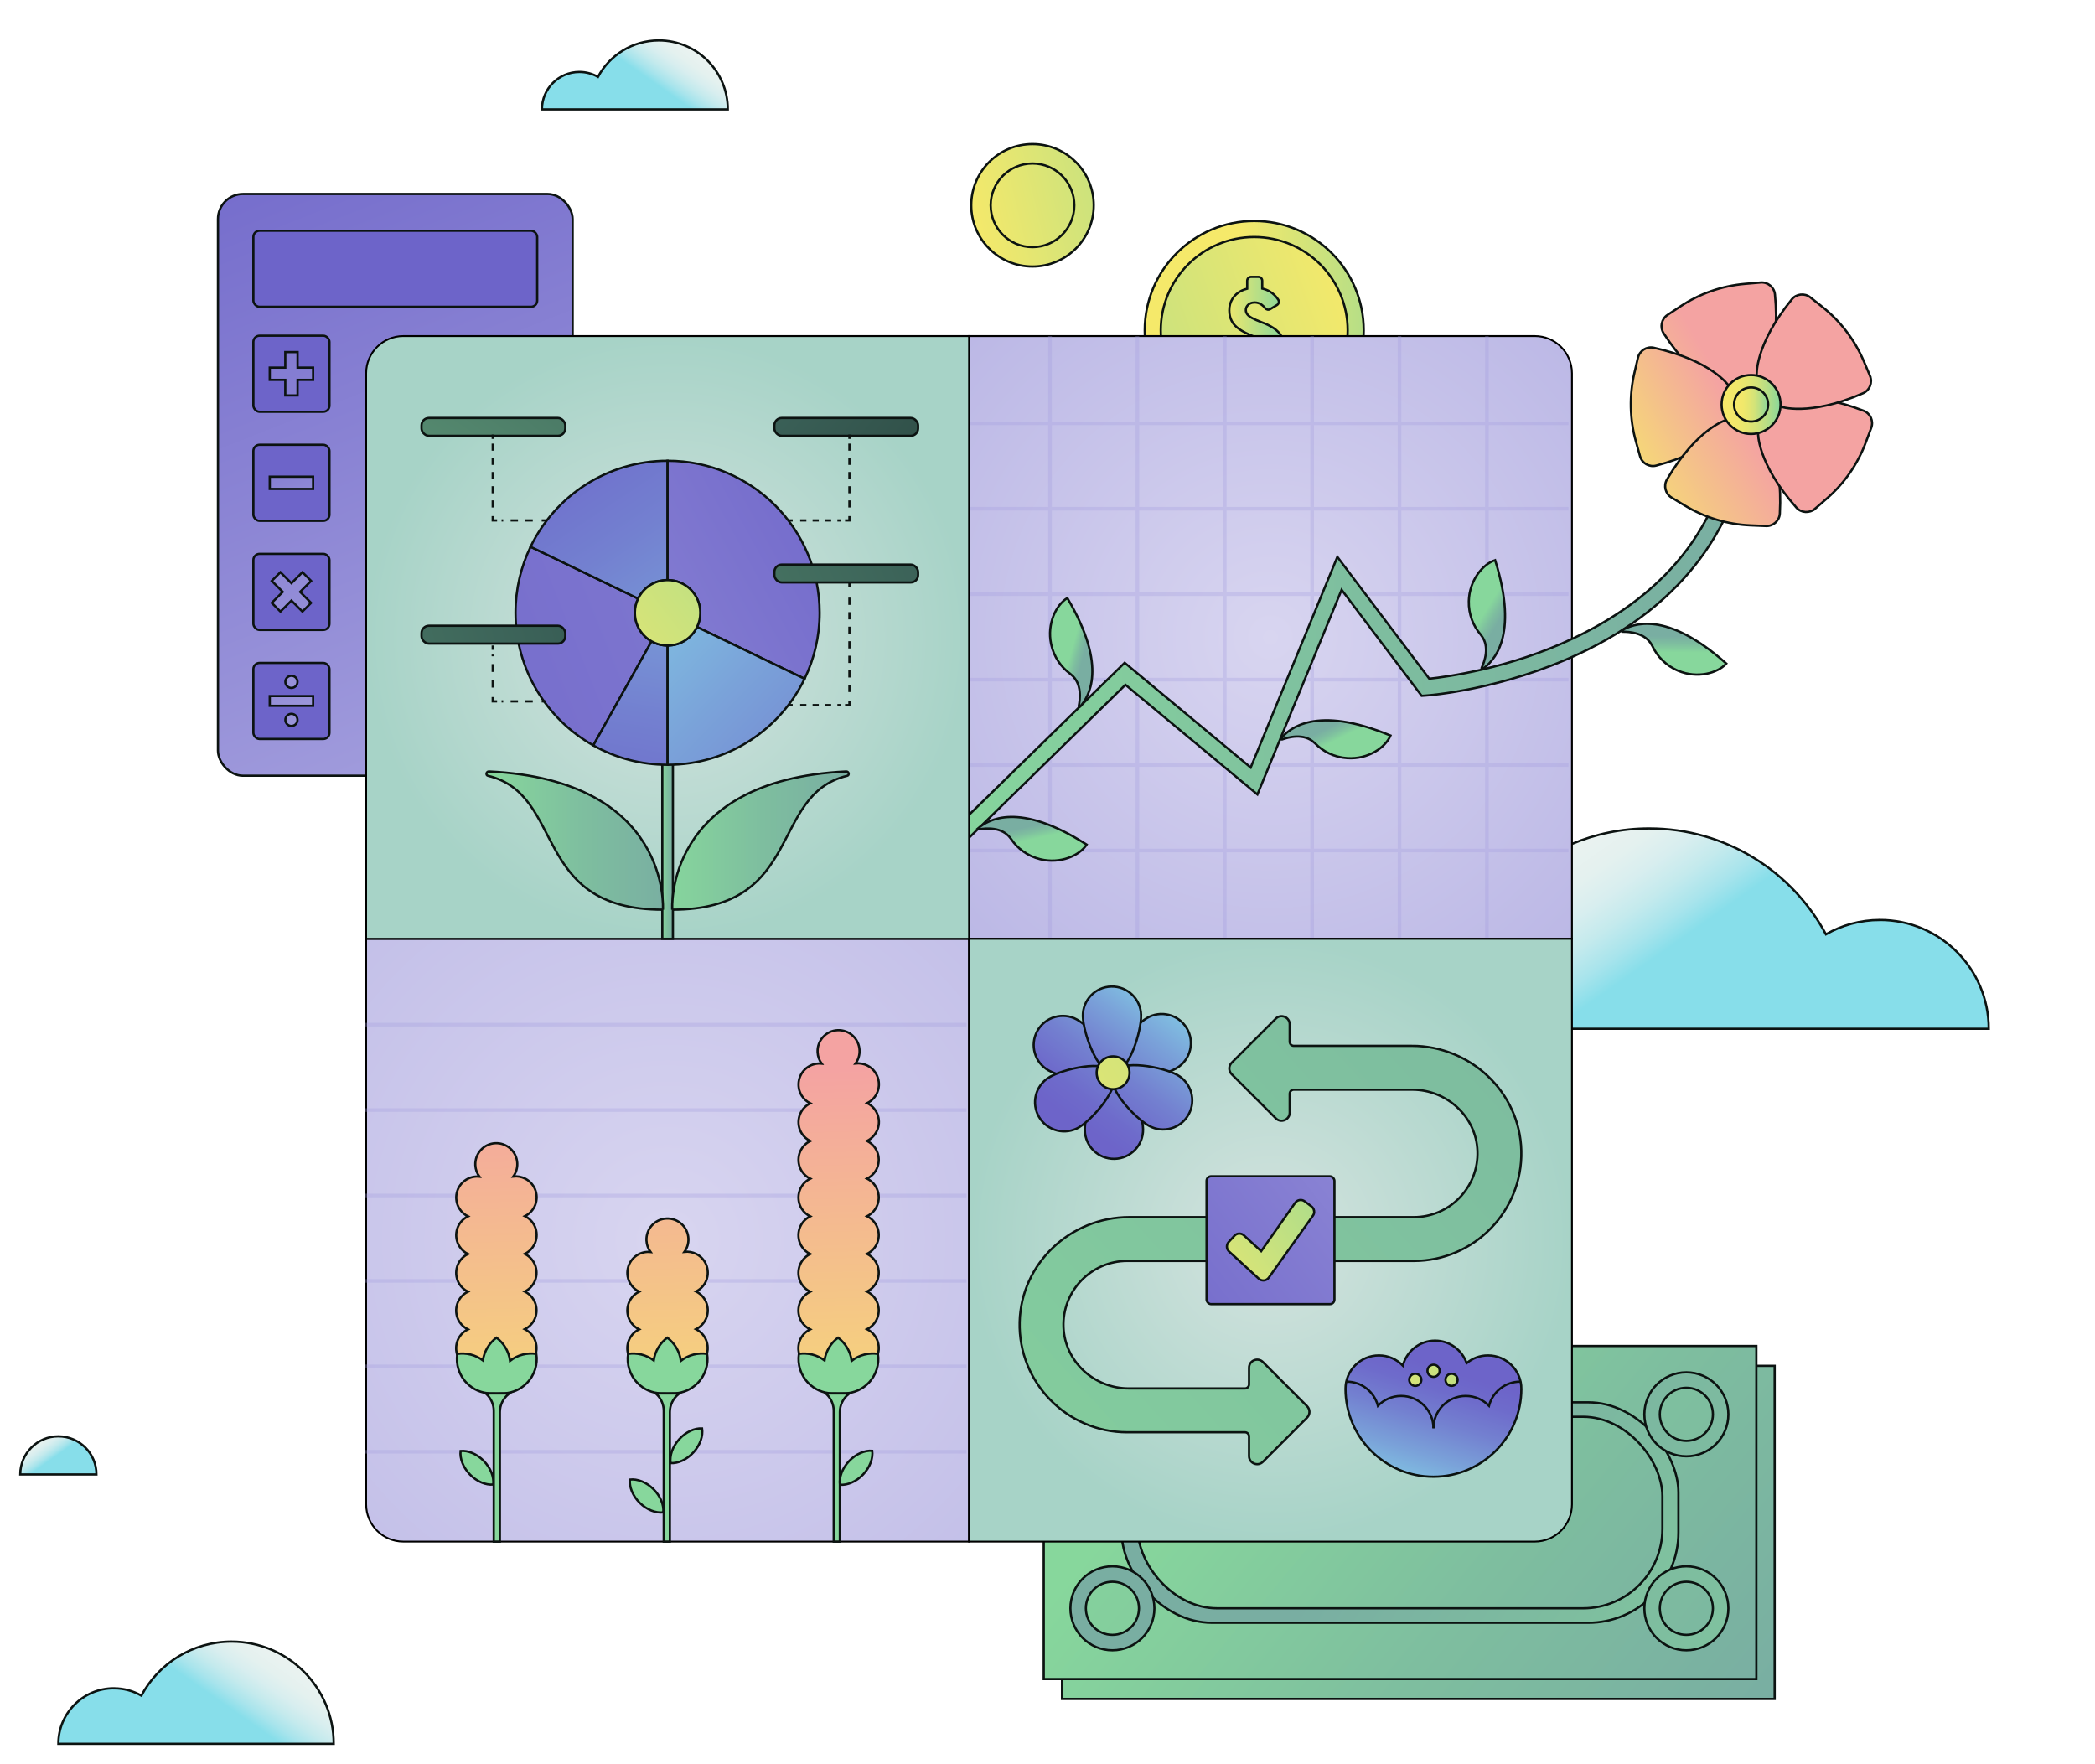 <?xml version="1.0" encoding="UTF-8"?>
<svg xmlns="http://www.w3.org/2000/svg" xmlns:xlink="http://www.w3.org/1999/xlink" width="500px" height="421px" viewBox="0 0 500 421" version="1.1">
  <title>lenders-v2</title>
  <defs>
    <linearGradient x1="30.792%" y1="-30.117%" x2="61.033%" y2="96.022%" id="linearGradient-1">
      <stop stop-color="#6D64C9" offset="0%"></stop>
      <stop stop-color="#A09BDC" offset="100%"></stop>
    </linearGradient>
    <linearGradient x1="-253.266%" y1="-720.987%" x2="412.01%" y2="970.454%" id="linearGradient-2">
      <stop stop-color="#6D64C9" offset="0%"></stop>
      <stop stop-color="#A09BDC" offset="100%"></stop>
    </linearGradient>
    <linearGradient x1="-472.924%" y1="-1279.454%" x2="260.133%" y2="584.316%" id="linearGradient-3">
      <stop stop-color="#6D64C9" offset="0%"></stop>
      <stop stop-color="#A09BDC" offset="100%"></stop>
    </linearGradient>
    <linearGradient x1="-229.727%" y1="438.894%" x2="248.806%" y2="-226.382%" id="linearGradient-4">
      <stop stop-color="#6D64C9" offset="0%"></stop>
      <stop stop-color="#A09BDC" offset="100%"></stop>
    </linearGradient>
    <linearGradient x1="-269.215%" y1="610.201%" x2="109.872%" y2="-55.075%" id="linearGradient-5">
      <stop stop-color="#6D64C9" offset="0%"></stop>
      <stop stop-color="#A09BDC" offset="100%"></stop>
    </linearGradient>
    <linearGradient x1="-1894.265%" y1="-4893.367%" x2="478.315%" y2="1139.013%" id="linearGradient-6">
      <stop stop-color="#6D64C9" offset="0%"></stop>
      <stop stop-color="#A09BDC" offset="100%"></stop>
    </linearGradient>
    <linearGradient x1="-2000.896%" y1="-5164.366%" x2="371.685%" y2="867.834%" id="linearGradient-7">
      <stop stop-color="#6D64C9" offset="0%"></stop>
      <stop stop-color="#A09BDC" offset="100%"></stop>
    </linearGradient>
    <linearGradient x1="13.12%" y1="35.743%" x2="110.56%" y2="73.413%" id="linearGradient-8">
      <stop stop-color="#87D79C" offset="0%"></stop>
      <stop stop-color="#7EBE9F" offset="53%"></stop>
      <stop stop-color="#79AEA2" offset="100%"></stop>
    </linearGradient>
    <linearGradient x1="16.013%" y1="36.861%" x2="113.456%" y2="74.53%" id="linearGradient-9">
      <stop stop-color="#87D79C" offset="0%"></stop>
      <stop stop-color="#7EBE9F" offset="53%"></stop>
      <stop stop-color="#79AEA2" offset="100%"></stop>
    </linearGradient>
    <linearGradient x1="148.354%" y1="75.531%" x2="43.363%" y2="48.277%" id="linearGradient-10">
      <stop stop-color="#87D79C" offset="0%"></stop>
      <stop stop-color="#7EBE9F" offset="53%"></stop>
      <stop stop-color="#79AEA2" offset="100%"></stop>
    </linearGradient>
    <linearGradient x1="3.83%" y1="36.059%" x2="136.191%" y2="76.024%" id="linearGradient-11">
      <stop stop-color="#87D79C" offset="0%"></stop>
      <stop stop-color="#7EBE9F" offset="53%"></stop>
      <stop stop-color="#79AEA2" offset="100%"></stop>
    </linearGradient>
    <linearGradient x1="517.177%" y1="356.216%" x2="-178.723%" y2="-99.892%" id="linearGradient-12">
      <stop stop-color="#87D79C" offset="0%"></stop>
      <stop stop-color="#7EBE9F" offset="53%"></stop>
      <stop stop-color="#79AEA2" offset="100%"></stop>
    </linearGradient>
    <linearGradient x1="-635.468%" y1="-516.769%" x2="672.455%" y2="564.744%" id="linearGradient-13">
      <stop stop-color="#87D79C" offset="0%"></stop>
      <stop stop-color="#7EBE9F" offset="53%"></stop>
      <stop stop-color="#79AEA2" offset="100%"></stop>
    </linearGradient>
    <linearGradient x1="22.392%" y1="27.179%" x2="849.118%" y2="710.772%" id="linearGradient-14">
      <stop stop-color="#87D79C" offset="0%"></stop>
      <stop stop-color="#7EBE9F" offset="53%"></stop>
      <stop stop-color="#79AEA2" offset="100%"></stop>
    </linearGradient>
    <linearGradient x1="6.322%" y1="13.895%" x2="1314.286%" y2="1095.408%" id="linearGradient-15">
      <stop stop-color="#87D79C" offset="0%"></stop>
      <stop stop-color="#7EBE9F" offset="53%"></stop>
      <stop stop-color="#79AEA2" offset="100%"></stop>
    </linearGradient>
    <linearGradient x1="411.261%" y1="286.768%" x2="-284.639%" y2="-169.341%" id="linearGradient-16">
      <stop stop-color="#87D79C" offset="0%"></stop>
      <stop stop-color="#7EBE9F" offset="53%"></stop>
      <stop stop-color="#79AEA2" offset="100%"></stop>
    </linearGradient>
    <linearGradient x1="-814.984%" y1="-665.21%" x2="492.98%" y2="416.303%" id="linearGradient-17">
      <stop stop-color="#87D79C" offset="0%"></stop>
      <stop stop-color="#7EBE9F" offset="53%"></stop>
      <stop stop-color="#79AEA2" offset="100%"></stop>
    </linearGradient>
    <linearGradient x1="889.102%" y1="599.934%" x2="193.176%" y2="143.825%" id="linearGradient-18">
      <stop stop-color="#87D79C" offset="0%"></stop>
      <stop stop-color="#7EBE9F" offset="53%"></stop>
      <stop stop-color="#79AEA2" offset="100%"></stop>
    </linearGradient>
    <linearGradient x1="-173.153%" y1="-134.547%" x2="1134.77%" y2="946.967%" id="linearGradient-19">
      <stop stop-color="#87D79C" offset="0%"></stop>
      <stop stop-color="#7EBE9F" offset="53%"></stop>
      <stop stop-color="#79AEA2" offset="100%"></stop>
    </linearGradient>
    <linearGradient x1="43.143%" y1="50%" x2="143.153%" y2="50%" id="linearGradient-20">
      <stop stop-color="#F5E96A" offset="0%"></stop>
      <stop stop-color="#87D79C" offset="100%"></stop>
    </linearGradient>
    <linearGradient x1="103.825%" y1="31.074%" x2="-171.793%" y2="127.978%" id="linearGradient-21">
      <stop stop-color="#F5E96A" offset="0%"></stop>
      <stop stop-color="#87D79C" offset="100%"></stop>
    </linearGradient>
    <linearGradient x1="0.054%" y1="50.051%" x2="100.073%" y2="50.051%" id="linearGradient-22">
      <stop stop-color="#F5E96A" offset="0%"></stop>
      <stop stop-color="#87D79C" offset="100%"></stop>
    </linearGradient>
    <linearGradient x1="-0.125%" y1="61.915%" x2="269.644%" y2="-2.249%" id="linearGradient-23">
      <stop stop-color="#F5E96A" offset="0%"></stop>
      <stop stop-color="#87D79C" offset="100%"></stop>
    </linearGradient>
    <linearGradient x1="-23.398%" y1="67.448%" x2="371.626%" y2="-26.509%" id="linearGradient-24">
      <stop stop-color="#F5E96A" offset="0%"></stop>
      <stop stop-color="#87D79C" offset="100%"></stop>
    </linearGradient>
    <linearGradient x1="10.984%" y1="35.055%" x2="86.941%" y2="75.252%" id="linearGradient-25">
      <stop stop-color="#E9F2F0" offset="0%"></stop>
      <stop stop-color="#E4F1EF" offset="9%"></stop>
      <stop stop-color="#D8EEEF" offset="18%"></stop>
      <stop stop-color="#C4EAED" offset="27%"></stop>
      <stop stop-color="#A8E4EC" offset="36%"></stop>
      <stop stop-color="#87DEEA" offset="44%"></stop>
    </linearGradient>
    <linearGradient x1="89.014%" y1="35.056%" x2="13.061%" y2="75.245%" id="linearGradient-26">
      <stop stop-color="#E9F2F0" offset="0%"></stop>
      <stop stop-color="#E4F1EF" offset="9%"></stop>
      <stop stop-color="#D8EEEF" offset="18%"></stop>
      <stop stop-color="#C4EAED" offset="27%"></stop>
      <stop stop-color="#A8E4EC" offset="36%"></stop>
      <stop stop-color="#87DEEA" offset="44%"></stop>
    </linearGradient>
    <linearGradient x1="89.015%" y1="35.059%" x2="13.059%" y2="75.253%" id="linearGradient-27">
      <stop stop-color="#E9F2F0" offset="0%"></stop>
      <stop stop-color="#E4F1EF" offset="9%"></stop>
      <stop stop-color="#D8EEEF" offset="18%"></stop>
      <stop stop-color="#C4EAED" offset="27%"></stop>
      <stop stop-color="#A8E4EC" offset="36%"></stop>
      <stop stop-color="#87DEEA" offset="44%"></stop>
    </linearGradient>
    <radialGradient cx="50%" cy="50%" fx="50%" fy="50%" r="126.133%" gradientTransform="translate(0.5, 0.5), scale(1, 1), rotate(90), translate(-0.5, -0.5)" id="radialGradient-28">
      <stop stop-color="#D8D5F0" offset="0%"></stop>
      <stop stop-color="#B4B0E3" offset="100%"></stop>
    </radialGradient>
    <radialGradient cx="50%" cy="50%" fx="50%" fy="50%" r="89.682%" gradientTransform="translate(0.5, 0.5), scale(1, 1), translate(-0.5, -0.5)" id="radialGradient-29">
      <stop stop-color="#D8D5F0" offset="0%"></stop>
      <stop stop-color="#B4B0E3" offset="100%"></stop>
    </radialGradient>
    <radialGradient cx="50%" cy="50%" fx="50%" fy="50%" r="50.014%" gradientTransform="translate(0.5, 0.5), scale(1, 1), translate(-0.5, -0.5)" id="radialGradient-30">
      <stop stop-color="#D4E3DF" offset="0%"></stop>
      <stop stop-color="#A7D3C7" offset="100%"></stop>
    </radialGradient>
    <linearGradient x1="8.893%" y1="29.271%" x2="90.563%" y2="87.458%" id="linearGradient-31">
      <stop stop-color="#E9F2F0" offset="0%"></stop>
      <stop stop-color="#E4F1EF" offset="9%"></stop>
      <stop stop-color="#D8EEEF" offset="18%"></stop>
      <stop stop-color="#C4EAED" offset="27%"></stop>
      <stop stop-color="#A8E4EC" offset="36%"></stop>
      <stop stop-color="#87DEEA" offset="44%"></stop>
    </linearGradient>
    <linearGradient x1="-63.667%" y1="143.544%" x2="220.528%" y2="-90.791%" id="linearGradient-32">
      <stop stop-color="#87D79C" offset="0%"></stop>
      <stop stop-color="#7EBE9F" offset="53%"></stop>
      <stop stop-color="#79AEA2" offset="100%"></stop>
    </linearGradient>
    <linearGradient x1="-70.262%" y1="145.245%" x2="247.103%" y2="-106.135%" id="linearGradient-33">
      <stop stop-color="#6D64C9" offset="0%"></stop>
      <stop stop-color="#A09BDC" offset="100%"></stop>
    </linearGradient>
    <linearGradient x1="-63.688%" y1="127.104%" x2="209.371%" y2="-49.79%" id="linearGradient-34">
      <stop stop-color="#F5E96A" offset="0%"></stop>
      <stop stop-color="#87D79C" offset="100%"></stop>
    </linearGradient>
    <linearGradient x1="20.273%" y1="116.524%" x2="101.822%" y2="-84.908%" id="linearGradient-35">
      <stop stop-color="#87DEEA" offset="0%"></stop>
      <stop stop-color="#84D0E6" offset="4%"></stop>
      <stop stop-color="#7AA2D9" offset="18%"></stop>
      <stop stop-color="#7380D0" offset="30%"></stop>
      <stop stop-color="#6E6BCB" offset="40%"></stop>
      <stop stop-color="#6D64C9" offset="47%"></stop>
      <stop stop-color="#6D64C9" offset="70%"></stop>
      <stop stop-color="#A09BDC" offset="100%"></stop>
    </linearGradient>
    <linearGradient x1="-710.932%" y1="387.988%" x2="1241.577%" y2="-479.282%" id="linearGradient-36">
      <stop stop-color="#F5E96A" offset="0%"></stop>
      <stop stop-color="#87D79C" offset="100%"></stop>
    </linearGradient>
    <linearGradient x1="-558.065%" y1="320.104%" x2="1394.444%" y2="-547.345%" id="linearGradient-37">
      <stop stop-color="#F5E96A" offset="0%"></stop>
      <stop stop-color="#87D79C" offset="100%"></stop>
    </linearGradient>
    <linearGradient x1="-807.168%" y1="430.796%" x2="1145.341%" y2="-436.653%" id="linearGradient-38">
      <stop stop-color="#F5E96A" offset="0%"></stop>
      <stop stop-color="#87D79C" offset="100%"></stop>
    </linearGradient>
    <linearGradient x1="0%" y1="50%" x2="100%" y2="50%" id="linearGradient-39">
      <stop stop-color="#87D79C" offset="0%"></stop>
      <stop stop-color="#7EBE9F" offset="53%"></stop>
      <stop stop-color="#79AEA2" offset="100%"></stop>
    </linearGradient>
    <linearGradient x1="-113.116%" y1="150.43%" x2="39.233%" y2="64.135%" id="linearGradient-40">
      <stop stop-color="#F5E96A" offset="24%"></stop>
      <stop stop-color="#F4A3A2" offset="100%"></stop>
    </linearGradient>
    <linearGradient x1="-65.182%" y1="105.729%" x2="73.724%" y2="22.129%" id="linearGradient-41">
      <stop stop-color="#F5E96A" offset="24%"></stop>
      <stop stop-color="#F4A3A2" offset="100%"></stop>
    </linearGradient>
    <linearGradient x1="-63.394%" y1="128.8%" x2="88.315%" y2="43.76%" id="linearGradient-42">
      <stop stop-color="#F5E96A" offset="24%"></stop>
      <stop stop-color="#F4A3A2" offset="100%"></stop>
    </linearGradient>
    <linearGradient x1="-141.854%" y1="148.443%" x2="10.932%" y2="61.673%" id="linearGradient-43">
      <stop stop-color="#F5E96A" offset="24%"></stop>
      <stop stop-color="#F4A3A2" offset="100%"></stop>
    </linearGradient>
    <linearGradient x1="-174.506%" y1="179.137%" x2="-21.869%" y2="92.455%" id="linearGradient-44">
      <stop stop-color="#F5E96A" offset="24%"></stop>
      <stop stop-color="#F4A3A2" offset="100%"></stop>
    </linearGradient>
    <linearGradient x1="-4.20439489e-13%" y1="50%" x2="100.037%" y2="50%" id="linearGradient-45">
      <stop stop-color="#F5E96A" offset="8%"></stop>
      <stop stop-color="#F1E86B" offset="26%"></stop>
      <stop stop-color="#E5E670" offset="43%"></stop>
      <stop stop-color="#D2E379" offset="61%"></stop>
      <stop stop-color="#B7DE85" offset="77%"></stop>
      <stop stop-color="#95D995" offset="94%"></stop>
      <stop stop-color="#87D79C" offset="100%"></stop>
    </linearGradient>
    <linearGradient x1="0%" y1="50%" x2="100%" y2="50%" id="linearGradient-46">
      <stop stop-color="#F5E96A" offset="8%"></stop>
      <stop stop-color="#F1E86B" offset="26%"></stop>
      <stop stop-color="#E5E670" offset="43%"></stop>
      <stop stop-color="#D2E379" offset="61%"></stop>
      <stop stop-color="#B7DE85" offset="77%"></stop>
      <stop stop-color="#95D995" offset="94%"></stop>
      <stop stop-color="#87D79C" offset="100%"></stop>
    </linearGradient>
    <linearGradient x1="58.034%" y1="57.501%" x2="43.178%" y2="42.385%" id="linearGradient-47">
      <stop stop-color="#87D79C" offset="0%"></stop>
      <stop stop-color="#7EBE9F" offset="53%"></stop>
      <stop stop-color="#79AEA2" offset="100%"></stop>
    </linearGradient>
    <linearGradient x1="49.663%" y1="61.884%" x2="49.933%" y2="38.44%" id="linearGradient-48">
      <stop stop-color="#87D79C" offset="0%"></stop>
      <stop stop-color="#7EBE9F" offset="53%"></stop>
      <stop stop-color="#79AEA2" offset="100%"></stop>
    </linearGradient>
    <linearGradient x1="42.989%" y1="39.339%" x2="57.144%" y2="58.107%" id="linearGradient-49">
      <stop stop-color="#87D79C" offset="0%"></stop>
      <stop stop-color="#7EBE9F" offset="53%"></stop>
      <stop stop-color="#79AEA2" offset="100%"></stop>
    </linearGradient>
    <linearGradient x1="41.281%" y1="45.158%" x2="58.991%" y2="53.751%" id="linearGradient-50">
      <stop stop-color="#87D79C" offset="0%"></stop>
      <stop stop-color="#7EBE9F" offset="53%"></stop>
      <stop stop-color="#79AEA2" offset="100%"></stop>
    </linearGradient>
    <linearGradient x1="53.89%" y1="59.115%" x2="46.913%" y2="40.524%" id="linearGradient-51">
      <stop stop-color="#87D79C" offset="0%"></stop>
      <stop stop-color="#7EBE9F" offset="53%"></stop>
      <stop stop-color="#79AEA2" offset="100%"></stop>
    </linearGradient>
    <linearGradient x1="147.208%" y1="-51.302%" x2="-150.01%" y2="274.196%" id="linearGradient-52">
      <stop stop-color="#87DEEA" offset="0%"></stop>
      <stop stop-color="#84D0E6" offset="4%"></stop>
      <stop stop-color="#7AA2D9" offset="18%"></stop>
      <stop stop-color="#7380D0" offset="30%"></stop>
      <stop stop-color="#6E6BCB" offset="40%"></stop>
      <stop stop-color="#6D64C9" offset="47%"></stop>
      <stop stop-color="#6D64C9" offset="70%"></stop>
      <stop stop-color="#A09BDC" offset="100%"></stop>
    </linearGradient>
    <linearGradient x1="125.609%" y1="-97.311%" x2="-61.752%" y2="282.44%" id="linearGradient-53">
      <stop stop-color="#87DEEA" offset="0%"></stop>
      <stop stop-color="#84D0E6" offset="4%"></stop>
      <stop stop-color="#7AA2D9" offset="18%"></stop>
      <stop stop-color="#7380D0" offset="30%"></stop>
      <stop stop-color="#6E6BCB" offset="40%"></stop>
      <stop stop-color="#6D64C9" offset="47%"></stop>
      <stop stop-color="#6D64C9" offset="70%"></stop>
      <stop stop-color="#A09BDC" offset="100%"></stop>
    </linearGradient>
    <linearGradient x1="115.558%" y1="-15.356%" x2="-184.985%" y2="323.199%" id="linearGradient-54">
      <stop stop-color="#87DEEA" offset="0%"></stop>
      <stop stop-color="#84D0E6" offset="4%"></stop>
      <stop stop-color="#7AA2D9" offset="18%"></stop>
      <stop stop-color="#7380D0" offset="30%"></stop>
      <stop stop-color="#6E6BCB" offset="40%"></stop>
      <stop stop-color="#6D64C9" offset="47%"></stop>
      <stop stop-color="#6D64C9" offset="70%"></stop>
      <stop stop-color="#A09BDC" offset="100%"></stop>
    </linearGradient>
    <linearGradient x1="136.45%" y1="-49.892%" x2="-160.768%" y2="275.605%" id="linearGradient-55">
      <stop stop-color="#87DEEA" offset="0%"></stop>
      <stop stop-color="#84D0E6" offset="4%"></stop>
      <stop stop-color="#7AA2D9" offset="18%"></stop>
      <stop stop-color="#7380D0" offset="30%"></stop>
      <stop stop-color="#6E6BCB" offset="40%"></stop>
      <stop stop-color="#6D64C9" offset="47%"></stop>
      <stop stop-color="#6D64C9" offset="70%"></stop>
      <stop stop-color="#A09BDC" offset="100%"></stop>
    </linearGradient>
    <linearGradient x1="90.2%" y1="-37.393%" x2="-97.162%" y2="342.359%" id="linearGradient-56">
      <stop stop-color="#87DEEA" offset="0%"></stop>
      <stop stop-color="#84D0E6" offset="4%"></stop>
      <stop stop-color="#7AA2D9" offset="18%"></stop>
      <stop stop-color="#7380D0" offset="30%"></stop>
      <stop stop-color="#6E6BCB" offset="40%"></stop>
      <stop stop-color="#6D64C9" offset="47%"></stop>
      <stop stop-color="#6D64C9" offset="70%"></stop>
      <stop stop-color="#A09BDC" offset="100%"></stop>
    </linearGradient>
    <linearGradient x1="170.174%" y1="-93.852%" x2="-130.333%" y2="244.622%" id="linearGradient-57">
      <stop stop-color="#87DEEA" offset="0%"></stop>
      <stop stop-color="#84D0E6" offset="4%"></stop>
      <stop stop-color="#7AA2D9" offset="18%"></stop>
      <stop stop-color="#7380D0" offset="30%"></stop>
      <stop stop-color="#6E6BCB" offset="40%"></stop>
      <stop stop-color="#6D64C9" offset="47%"></stop>
      <stop stop-color="#6D64C9" offset="70%"></stop>
      <stop stop-color="#A09BDC" offset="100%"></stop>
    </linearGradient>
    <linearGradient x1="-362.798%" y1="291.778%" x2="1189.92%" y2="-617.607%" id="linearGradient-58">
      <stop stop-color="#F5E96A" offset="0%"></stop>
      <stop stop-color="#87D79C" offset="100%"></stop>
    </linearGradient>
    <linearGradient x1="52.095%" y1="239.948%" x2="49.034%" y2="-27.801%" id="linearGradient-59">
      <stop stop-color="#F5E96A" offset="24%"></stop>
      <stop stop-color="#F4A3A2" offset="100%"></stop>
    </linearGradient>
    <linearGradient x1="54.218%" y1="306.312%" x2="47.334%" y2="-95.32%" id="linearGradient-60">
      <stop stop-color="#F5E96A" offset="24%"></stop>
      <stop stop-color="#F4A3A2" offset="100%"></stop>
    </linearGradient>
    <linearGradient x1="51.037%" y1="190.048%" x2="49.674%" y2="11.549%" id="linearGradient-61">
      <stop stop-color="#F5E96A" offset="24%"></stop>
      <stop stop-color="#F4A3A2" offset="100%"></stop>
    </linearGradient>
    <radialGradient cx="50.004%" cy="50%" fx="50.004%" fy="50%" r="50.014%" gradientTransform="translate(0.5, 0.5), scale(1, 1), rotate(-90), translate(-0.5, -0.5)" id="radialGradient-62">
      <stop stop-color="#D4E3DF" offset="0%"></stop>
      <stop stop-color="#A7D3C7" offset="100%"></stop>
    </radialGradient>
    <linearGradient x1="0%" y1="50%" x2="99.794%" y2="50%" id="linearGradient-63">
      <stop stop-color="#87D79C" offset="0%"></stop>
      <stop stop-color="#7EBE9F" offset="53%"></stop>
      <stop stop-color="#79AEA2" offset="100%"></stop>
    </linearGradient>
    <linearGradient x1="-170.479%" y1="176.034%" x2="706.318%" y2="-342.679%" id="linearGradient-64">
      <stop stop-color="#6D64C9" offset="0%"></stop>
      <stop stop-color="#A09BDC" offset="100%"></stop>
    </linearGradient>
    <linearGradient x1="82.946%" y1="-215.473%" x2="-14.681%" y2="696.189%" id="linearGradient-65">
      <stop stop-color="#87DEEA" offset="0%"></stop>
      <stop stop-color="#84D0E6" offset="4%"></stop>
      <stop stop-color="#7AA2D9" offset="18%"></stop>
      <stop stop-color="#7380D0" offset="30%"></stop>
      <stop stop-color="#6E6BCB" offset="40%"></stop>
      <stop stop-color="#6D64C9" offset="47%"></stop>
      <stop stop-color="#6D64C9" offset="70%"></stop>
      <stop stop-color="#A09BDC" offset="100%"></stop>
    </linearGradient>
    <linearGradient x1="211.346%" y1="274.581%" x2="-268.252%" y2="-448.862%" id="linearGradient-66">
      <stop stop-color="#87DEEA" offset="0%"></stop>
      <stop stop-color="#84D0E6" offset="4%"></stop>
      <stop stop-color="#7AA2D9" offset="18%"></stop>
      <stop stop-color="#7380D0" offset="30%"></stop>
      <stop stop-color="#6E6BCB" offset="40%"></stop>
      <stop stop-color="#6D64C9" offset="47%"></stop>
      <stop stop-color="#6D64C9" offset="70%"></stop>
      <stop stop-color="#A09BDC" offset="100%"></stop>
    </linearGradient>
    <linearGradient x1="135.873%" y1="-19.756%" x2="-177.224%" y2="227.631%" id="linearGradient-67">
      <stop stop-color="#6D64C9" offset="0%"></stop>
      <stop stop-color="#A09BDC" offset="100%"></stop>
    </linearGradient>
    <linearGradient x1="-80.836%" y1="-59.943%" x2="570.365%" y2="580.762%" id="linearGradient-68">
      <stop stop-color="#87DEEA" offset="0%"></stop>
      <stop stop-color="#84D0E6" offset="4%"></stop>
      <stop stop-color="#7AA2D9" offset="18%"></stop>
      <stop stop-color="#7380D0" offset="30%"></stop>
      <stop stop-color="#6E6BCB" offset="40%"></stop>
      <stop stop-color="#6D64C9" offset="47%"></stop>
      <stop stop-color="#6D64C9" offset="70%"></stop>
      <stop stop-color="#A09BDC" offset="100%"></stop>
    </linearGradient>
    <linearGradient x1="-141.339%" y1="196.689%" x2="384.877%" y2="-206.822%" id="linearGradient-69">
      <stop stop-color="#F5E96A" offset="0%"></stop>
      <stop stop-color="#87D79C" offset="100%"></stop>
    </linearGradient>
    <linearGradient x1="-0.012%" y1="49.993%" x2="99.988%" y2="49.993%" id="linearGradient-70">
      <stop stop-color="#87D79C" offset="0%"></stop>
      <stop stop-color="#7EBE9F" offset="53%"></stop>
      <stop stop-color="#79AEA2" offset="100%"></stop>
    </linearGradient>
    <linearGradient x1="0.012%" y1="49.993%" x2="100.012%" y2="49.993%" id="linearGradient-71">
      <stop stop-color="#87D79C" offset="0%"></stop>
      <stop stop-color="#7EBE9F" offset="53%"></stop>
      <stop stop-color="#79AEA2" offset="100%"></stop>
    </linearGradient>
    <radialGradient cx="-172.934%" cy="2482.073%" fx="-172.934%" fy="2482.073%" r="7176.464%" gradientTransform="translate(-1.729, 24.821), scale(0.124, 1), translate(1.729, -24.821)" id="radialGradient-72">
      <stop stop-color="#87D79C" offset="0%"></stop>
      <stop stop-color="#619C7A" offset="28%"></stop>
      <stop stop-color="#447060" offset="52%"></stop>
      <stop stop-color="#3A6057" offset="64%"></stop>
      <stop stop-color="#233934" offset="88%"></stop>
    </radialGradient>
    <radialGradient cx="-458.893%" cy="1319.146%" fx="-458.893%" fy="1319.146%" r="7176.464%" gradientTransform="translate(-4.589, 13.191), scale(0.124, 1), translate(4.589, -13.191)" id="radialGradient-73">
      <stop stop-color="#87D79C" offset="0%"></stop>
      <stop stop-color="#619C7A" offset="28%"></stop>
      <stop stop-color="#447060" offset="52%"></stop>
      <stop stop-color="#3A6057" offset="64%"></stop>
      <stop stop-color="#233934" offset="88%"></stop>
    </radialGradient>
    <radialGradient cx="-418.423%" cy="1661.341%" fx="-418.423%" fy="1661.341%" r="7176.464%" gradientTransform="translate(-4.184, 16.613), scale(0.124, 1), translate(4.184, -16.613)" id="radialGradient-74">
      <stop stop-color="#87D79C" offset="0%"></stop>
      <stop stop-color="#619C7A" offset="28%"></stop>
      <stop stop-color="#447060" offset="52%"></stop>
      <stop stop-color="#3A6057" offset="64%"></stop>
      <stop stop-color="#233934" offset="88%"></stop>
    </radialGradient>
    <radialGradient cx="-418.423%" cy="-3102.195%" fx="-418.423%" fy="-3102.195%" r="7176.464%" gradientTransform="translate(-4.184, -31.022), scale(0.124, 1), translate(4.184, 31.022)" id="radialGradient-75">
      <stop stop-color="#87D79C" offset="0%"></stop>
      <stop stop-color="#619C7A" offset="28%"></stop>
      <stop stop-color="#447060" offset="52%"></stop>
      <stop stop-color="#3A6057" offset="64%"></stop>
      <stop stop-color="#233934" offset="88%"></stop>
    </radialGradient>
  </defs>
  <g id="lenders-v2" stroke="none" stroke-width="1" fill="none" fill-rule="evenodd">
    <rect id="Rectangle" stroke="#0C1311" stroke-width="0.539" fill="url(#linearGradient-1)" fill-rule="nonzero" x="52.019" y="46.3" width="84.649" height="138.836" rx="5.975"></rect>
    <rect id="Rectangle" stroke="#0C1311" stroke-width="0.539" fill="#6D64C9" fill-rule="nonzero" x="60.471" y="55.068" width="67.739" height="18.153" rx="1.474"></rect>
    <rect id="Rectangle" stroke="#0C1311" stroke-width="0.539" fill="#6D64C9" fill-rule="nonzero" x="60.471" y="80.122" width="18.158" height="18.153" rx="1.474"></rect>
    <rect id="Rectangle" stroke="#0C1311" stroke-width="0.539" fill="#6D64C9" fill-rule="nonzero" x="60.471" y="106.153" width="18.158" height="18.153" rx="1.474"></rect>
    <rect id="Rectangle" stroke="#0C1311" stroke-width="0.539" fill="#6D64C9" fill-rule="nonzero" x="60.471" y="132.184" width="18.158" height="18.153" rx="1.474"></rect>
    <rect id="Rectangle" stroke="#0C1311" stroke-width="0.539" fill="#6D64C9" fill-rule="nonzero" x="60.471" y="158.216" width="18.158" height="18.153" rx="1.474"></rect>
    <polygon id="Path" stroke="#0C1311" stroke-width="0.539" fill="url(#linearGradient-2)" fill-rule="nonzero" points="74.728 87.734 71.02 87.734 71.02 84.027 68.086 84.027 68.086 87.734 64.377 87.734 64.377 90.662 68.086 90.662 68.086 94.375 71.02 94.375 71.02 90.662 74.728 90.662"></polygon>
    <polygon id="Path" stroke="#0C1311" stroke-width="0.539" fill="url(#linearGradient-3)" fill-rule="nonzero" points="74.25 138.638 72.174 136.568 69.553 139.194 66.931 136.568 64.856 138.638 67.483 141.264 64.856 143.885 66.931 145.959 69.553 143.333 72.174 145.959 74.25 143.885 71.623 141.264"></polygon>
    <polygon id="Rectangle" stroke="#0C1311" stroke-width="0.539" fill="url(#linearGradient-4)" fill-rule="nonzero" transform="translate(69.553, 115.23) rotate(90) translate(-69.553, -115.23)" points="68.089 110.054 71.017 110.054 71.017 120.405 68.089 120.405"></polygon>
    <polygon id="Rectangle" stroke="#0C1311" stroke-width="0.539" fill="url(#linearGradient-5)" fill-rule="nonzero" transform="translate(69.553, 167.295) rotate(90) translate(-69.553, -167.295)" points="68.393 162.12 70.712 162.12 70.712 172.471 68.393 172.471"></polygon>
    <ellipse id="Oval" stroke="#0C1311" stroke-width="0.539" fill="url(#linearGradient-6)" fill-rule="nonzero" cx="69.553" cy="162.73" rx="1.451" ry="1.451"></ellipse>
    <ellipse id="Oval" stroke="#0C1311" stroke-width="0.539" fill="url(#linearGradient-7)" fill-rule="nonzero" cx="69.553" cy="171.814" rx="1.451" ry="1.451"></ellipse>
    <rect id="Rectangle" stroke="#0C1311" stroke-width="0.539" fill="url(#linearGradient-8)" fill-rule="nonzero" x="253.471" y="325.975" width="170.078" height="79.493"></rect>
    <rect id="Rectangle" stroke="#0C1311" stroke-width="0.539" fill="url(#linearGradient-9)" fill-rule="nonzero" x="249.102" y="321.237" width="170.078" height="79.493"></rect>
    <rect id="Rectangle" stroke="#0C1311" stroke-width="0.539" fill="url(#linearGradient-10)" fill-rule="nonzero" x="267.708" y="334.68" width="132.871" height="52.614" rx="21.554"></rect>
    <rect id="Rectangle" stroke="#0C1311" stroke-width="0.539" fill="url(#linearGradient-11)" fill-rule="nonzero" x="271.541" y="338.132" width="125.21" height="45.708" rx="18.946"></rect>
    <ellipse id="Oval" stroke="#0C1311" stroke-width="0.539" fill="url(#linearGradient-12)" fill-rule="nonzero" cx="402.473" cy="337.545" rx="10.023" ry="10.02"></ellipse>
    <ellipse id="Oval" stroke="#0C1311" stroke-width="0.539" fill="url(#linearGradient-13)" fill-rule="nonzero" cx="402.473" cy="337.545" rx="6.335" ry="6.334"></ellipse>
    <ellipse id="Oval" stroke="#0C1311" stroke-width="0.539" fill="url(#linearGradient-14)" fill-rule="nonzero" cx="265.492" cy="337.545" rx="10.023" ry="10.02"></ellipse>
    <ellipse id="Oval" stroke="#0C1311" stroke-width="0.539" fill="url(#linearGradient-15)" fill-rule="nonzero" cx="265.492" cy="337.545" rx="6.335" ry="6.334"></ellipse>
    <ellipse id="Oval" stroke="#0C1311" stroke-width="0.539" fill="url(#linearGradient-16)" fill-rule="nonzero" cx="402.473" cy="383.841" rx="10.023" ry="10.02"></ellipse>
    <ellipse id="Oval" stroke="#0C1311" stroke-width="0.539" fill="url(#linearGradient-17)" fill-rule="nonzero" cx="402.473" cy="383.841" rx="6.335" ry="6.334"></ellipse>
    <ellipse id="Oval" stroke="#0C1311" stroke-width="0.539" fill="url(#linearGradient-18)" fill-rule="nonzero" cx="265.492" cy="383.841" rx="10.023" ry="10.02"></ellipse>
    <ellipse id="Oval" stroke="#0C1311" stroke-width="0.539" fill="url(#linearGradient-19)" fill-rule="nonzero" cx="265.492" cy="383.841" rx="6.335" ry="6.334"></ellipse>
    <ellipse id="Oval" stroke="#0C1311" stroke-width="0.539" fill="url(#linearGradient-20)" fill-rule="nonzero" cx="299.338" cy="78.868" rx="26.132" ry="26.125"></ellipse>
    <ellipse id="Oval" stroke="#0C1311" stroke-width="0.539" fill="url(#linearGradient-21)" fill-rule="nonzero" cx="299.338" cy="78.868" rx="22.304" ry="22.298"></ellipse>
    <path d="M305.84,80.236 C305.424,79.518 304.815,78.889 304.014,78.343 C303.213,77.802 302.204,77.308 300.987,76.866 C300.082,76.518 299.359,76.195 298.818,75.899 C298.272,75.603 297.892,75.306 297.668,74.999 C297.445,74.693 297.335,74.36 297.335,73.991 C297.335,73.642 297.434,73.325 297.627,73.049 C297.819,72.774 298.074,72.561 298.386,72.415 C298.698,72.269 299.052,72.191 299.437,72.191 C300.045,72.191 300.597,72.368 301.096,72.717 C301.408,72.935 301.694,73.216 301.954,73.554 C302.24,73.923 302.76,74.017 303.161,73.772 L304.763,72.8 C305.21,72.529 305.356,71.942 305.065,71.51 C304.519,70.694 303.858,70.054 303.088,69.591 C302.526,69.253 301.907,69.019 301.247,68.869 L301.247,67.007 C301.247,66.492 300.831,66.081 300.321,66.081 L298.584,66.081 C298.069,66.081 297.658,66.497 297.658,67.007 L297.658,68.9 C297.19,69.014 296.742,69.165 296.331,69.368 C295.4,69.831 294.677,70.465 294.162,71.276 C293.647,72.087 293.387,73.018 293.387,74.069 C293.387,75.046 293.585,75.899 293.98,76.637 C294.376,77.376 294.989,78.026 295.817,78.588 C296.644,79.149 297.684,79.68 298.937,80.174 C299.764,80.486 300.446,80.782 300.982,81.058 C301.517,81.333 301.907,81.635 302.157,81.957 C302.407,82.28 302.532,82.654 302.532,83.075 C302.532,83.538 302.412,83.933 302.173,84.261 C301.933,84.594 301.601,84.843 301.179,85.02 C300.753,85.197 300.285,85.28 299.77,85.28 C298.755,85.28 297.907,84.994 297.226,84.422 C296.716,83.996 296.342,83.408 296.097,82.659 C295.952,82.207 295.463,81.962 295,82.077 L292.909,82.602 C292.404,82.727 292.092,83.242 292.233,83.741 C292.628,85.124 293.372,86.263 294.475,87.157 C295.364,87.88 296.425,88.358 297.653,88.598 L297.653,90.704 C297.653,91.218 298.069,91.629 298.578,91.629 L300.316,91.629 C300.831,91.629 301.242,91.213 301.242,90.704 L301.242,88.639 C301.949,88.514 302.61,88.317 303.203,88.02 C304.227,87.516 305.023,86.809 305.595,85.909 C306.167,85.004 306.453,83.975 306.453,82.815 C306.453,81.801 306.245,80.938 305.829,80.22 L305.84,80.236 Z" id="Path" stroke="#0C1311" stroke-width="0.539" fill="url(#linearGradient-22)" fill-rule="nonzero"></path>
    <ellipse id="Oval" stroke="#0C1311" stroke-width="0.539" fill="url(#linearGradient-23)" fill-rule="nonzero" cx="246.418" cy="48.999" rx="14.616" ry="14.612"></ellipse>
    <ellipse id="Oval" stroke="#0C1311" stroke-width="0.539" fill="url(#linearGradient-24)" fill-rule="nonzero" cx="246.418" cy="48.999" rx="9.982" ry="9.979"></ellipse>
    <path d="M448.662,219.566 C443.975,219.566 439.58,220.814 435.783,222.983 C427.726,207.949 411.861,197.721 393.604,197.721 C367.191,197.721 345.782,219.124 345.782,245.53 L474.638,245.53 C474.638,231.188 463.007,219.561 448.662,219.561 L448.662,219.566 Z" id="Path" stroke="#0C1311" stroke-width="0.539" fill="url(#linearGradient-25)" fill-rule="nonzero"></path>
    <path d="M138.285,17.17 C139.897,17.17 141.411,17.601 142.717,18.345 C145.489,13.171 150.95,9.65 157.239,9.65 C166.331,9.65 173.702,17.019 173.702,26.109 L129.338,26.109 C129.338,21.169 133.344,17.17 138.28,17.17 L138.285,17.17 Z" id="Path" stroke="#0C1311" stroke-width="0.539" fill="url(#linearGradient-26)" fill-rule="nonzero"></path>
    <path d="M27.171,402.935 C29.564,402.935 31.801,403.57 33.741,404.677 C37.85,397.007 45.943,391.792 55.254,391.792 C68.726,391.792 79.644,402.707 79.644,416.175 L13.923,416.175 C13.923,408.858 19.853,402.93 27.171,402.93 L27.171,402.935 Z" id="Path" stroke="#0C1311" stroke-width="0.539" fill="url(#linearGradient-27)" fill-rule="nonzero"></path>
    <path d="M96.279,224.045 L231.257,224.045 L231.257,367.938 L87.403,367.938 L87.403,232.923 C87.403,228.024 91.381,224.045 96.279,224.045 Z" id="Path" stroke="#000000" stroke-width="0.431" fill="url(#radialGradient-28)" fill-rule="nonzero" transform="translate(159.33, 295.991) rotate(-90) translate(-159.33, -295.991)"></path>
    <path d="M231.277,80.205 L366.291,80.205 C371.191,80.205 375.17,84.183 375.17,89.081 L375.17,224.059 L231.277,224.059 L231.277,80.205 L231.277,80.205 L231.277,80.205 Z" id="Path" stroke="#000000" stroke-width="0.431" fill="url(#radialGradient-29)" fill-rule="nonzero"></path>
    <path d="M231.277,224.064 L375.17,224.064 L375.17,359.042 C375.17,363.94 371.191,367.918 366.291,367.918 L231.277,367.918 L231.277,224.064 L231.277,224.064 L231.277,224.064 Z" id="Path" stroke="#000000" stroke-width="0.431" fill="url(#radialGradient-30)" fill-rule="nonzero"></path>
    <path d="M13.923,342.802 C8.898,342.802 4.831,346.874 4.831,351.892 L23.02,351.892 C23.02,346.869 18.948,342.802 13.928,342.802 L13.923,342.802 Z" id="Path" stroke="#0C1311" stroke-width="0.539" fill="url(#linearGradient-31)" fill-rule="nonzero"></path>
    <path d="M336.934,249.602 L308.779,249.602 C308.243,249.602 307.806,249.165 307.806,248.629 L307.806,244.474 C307.806,242.743 305.715,241.879 304.493,243.102 L293.96,253.632 C293.2,254.391 293.2,255.618 293.96,256.377 L304.493,266.907 C305.715,268.129 307.806,267.266 307.806,265.535 L307.806,261.036 C307.806,260.501 308.243,260.064 308.779,260.064 L337.043,260.064 C345.282,260.064 352.31,266.455 352.622,274.687 C352.949,283.339 346,290.484 337.418,290.484 L269.513,290.484 C255.49,290.484 243.687,301.524 243.355,315.538 C243.011,329.979 254.663,341.83 269.029,341.83 L297.127,341.83 C297.663,341.83 298.1,342.266 298.1,342.802 L298.1,347.498 C298.1,349.229 300.191,350.093 301.413,348.871 L311.946,338.34 C312.706,337.581 312.706,336.354 311.946,335.595 L301.413,325.065 C300.191,323.843 298.1,324.706 298.1,326.438 L298.1,330.395 C298.1,330.93 297.663,331.367 297.127,331.367 L269.398,331.367 C261.159,331.367 254.132,324.971 253.82,316.739 C253.492,308.087 260.441,300.942 269.024,300.942 L337.407,300.942 C351.774,300.942 363.425,289.086 363.082,274.65 C362.749,260.636 350.952,249.596 336.924,249.596 L336.934,249.602 Z" id="Path" stroke="#0C1311" stroke-width="0.539" fill="url(#linearGradient-32)" fill-rule="nonzero"></path>
    <rect id="Rectangle" stroke="#0C1311" stroke-width="0.539" fill="url(#linearGradient-33)" fill-rule="nonzero" x="287.962" y="280.734" width="30.522" height="30.514" rx="1.086"></rect>
    <path d="M313.621,288.982 C313.564,288.56 313.34,288.186 313.002,287.931 L311.369,286.704 C311.031,286.449 310.609,286.34 310.188,286.402 C309.767,286.46 309.392,286.683 309.127,287.037 L300.997,298.612 L296.862,294.826 C296.55,294.54 296.139,294.395 295.718,294.41 C295.291,294.431 294.901,294.613 294.615,294.925 L293.231,296.433 C292.638,297.083 292.685,298.092 293.33,298.685 L300.43,305.18 C300.727,305.45 301.112,305.596 301.507,305.596 C301.554,305.596 301.606,305.596 301.653,305.591 C302.1,305.549 302.511,305.32 302.792,304.951 L313.33,290.167 C313.585,289.829 313.694,289.408 313.632,288.987 L313.621,288.982 Z" id="Path" stroke="#0C1311" stroke-width="0.539" fill="url(#linearGradient-34)" fill-rule="nonzero"></path>
    <path d="M363.092,331.456 C363.092,343.041 353.698,352.438 342.104,352.438 C330.51,352.438 321.122,343.041 321.122,331.456 C321.122,327.056 324.685,323.489 329.09,323.489 C331.332,323.489 333.355,324.42 334.807,325.918 C335.696,322.491 338.801,319.958 342.505,319.958 C345.995,319.958 348.96,322.21 350.031,325.335 C351.41,324.186 353.189,323.489 355.129,323.489 C359.529,323.489 363.097,327.051 363.097,331.456 L363.092,331.456 Z" id="Path" stroke="#0C1311" stroke-width="0.539" fill="url(#linearGradient-35)" fill-rule="nonzero"></path>
    <path d="M321.403,329.745 C324.992,329.745 327.998,332.199 328.861,335.512 C330.266,334.066 332.227,333.161 334.401,333.161 C338.661,333.161 342.115,336.614 342.115,340.873" id="Path" stroke="#0C1311" stroke-width="0.539"></path>
    <path d="M362.827,329.745 C359.238,329.745 356.232,332.199 355.368,335.512 C353.964,334.066 352.003,333.161 349.829,333.161 C345.569,333.161 342.115,336.614 342.115,340.873" id="Path" stroke="#0C1311" stroke-width="0.539"></path>
    <ellipse id="Oval" stroke="#0C1311" stroke-width="0.539" fill="url(#linearGradient-36)" fill-rule="nonzero" cx="342.136" cy="327.155" rx="1.451" ry="1.451"></ellipse>
    <ellipse id="Oval" stroke="#0C1311" stroke-width="0.539" fill="url(#linearGradient-37)" fill-rule="nonzero" cx="337.777" cy="329.308" rx="1.451" ry="1.451"></ellipse>
    <ellipse id="Oval" stroke="#0C1311" stroke-width="0.539" fill="url(#linearGradient-38)" fill-rule="nonzero" cx="346.437" cy="329.308" rx="1.451" ry="1.451"></ellipse>
    <g id="Group" style="mix-blend-mode: multiply;" transform="translate(230.705, 80.205)" opacity="0.3" stroke="#A09BDC" stroke-width="0.862">
      <line x1="19.901" y1="0" x2="19.901" y2="143.599" id="Path"></line>
      <line x1="40.753" y1="0" x2="40.753" y2="143.599" id="Path"></line>
      <line x1="61.606" y1="0" x2="61.606" y2="143.599" id="Path"></line>
      <line x1="82.459" y1="0" x2="82.459" y2="143.599" id="Path"></line>
      <line x1="103.317" y1="0" x2="103.317" y2="143.599" id="Path"></line>
      <line x1="124.169" y1="0" x2="124.169" y2="143.599" id="Path"></line>
      <line x1="143.633" y1="20.826" x2="0" y2="20.826" id="Path"></line>
      <line x1="143.633" y1="41.216" x2="0" y2="41.216" id="Path"></line>
      <line x1="143.633" y1="61.605" x2="0" y2="61.605" id="Path"></line>
      <line x1="143.633" y1="81.994" x2="0" y2="81.994" id="Path"></line>
      <line x1="143.633" y1="102.384" x2="0" y2="102.384" id="Path"></line>
      <line x1="143.633" y1="122.773" x2="0" y2="122.773" id="Path"></line>
    </g>
    <g id="Group" style="mix-blend-mode: multiply;" transform="translate(87.04, 244.282)" opacity="0.3" stroke="#A09BDC" stroke-width="0.862">
      <line x1="143.633" y1="0.26" x2="0" y2="0.26" id="Path"></line>
      <line x1="143.633" y1="20.649" x2="0" y2="20.649" id="Path"></line>
      <line x1="143.633" y1="41.039" x2="0" y2="41.039" id="Path"></line>
      <line x1="143.633" y1="61.423" x2="0" y2="61.423" id="Path"></line>
      <line x1="143.633" y1="81.812" x2="0" y2="81.812" id="Path"></line>
      <line x1="143.633" y1="102.202" x2="0" y2="102.202" id="Path"></line>
    </g>
    <path d="M219.501,211.459 L219.501,205.973 C219.501,205.973 268.42,158.179 268.42,158.179 L298.495,183.176 L319.181,132.907 L341.121,161.981 C345.142,161.554 360.148,159.568 375.425,152.371 C398.972,141.269 411.991,123.651 414.119,100.012 L418.03,100.365 C415.794,125.175 401.604,144.405 376.996,155.969 C358.572,164.628 341.095,165.943 340.357,165.995 L339.296,166.068 L320.196,140.765 L300.097,189.609 L268.602,163.432 L219.506,211.459 L219.501,211.459 Z" id="Path" stroke="#0C1311" stroke-width="0.539" fill="url(#linearGradient-39)" fill-rule="nonzero"></path>
    <path d="M420.178,67.428 L416.485,67.745 C410.951,68.219 405.63,70.08 401.001,73.153 L397.963,75.171 C396.517,76.133 396.106,78.083 397.047,79.539 C404.766,91.484 411.768,93.116 411.768,93.116 L417.182,94.645 L417.198,94.682 L417.219,94.65 L417.255,94.661 L417.24,94.624 L420.532,90.059 C420.532,90.059 425,84.427 423.617,70.278 C423.45,68.551 421.916,67.277 420.184,67.423 L420.178,67.428 Z" id="Path" stroke="#0C1311" stroke-width="0.539" fill="url(#linearGradient-40)" fill-rule="nonzero"></path>
    <path d="M390.915,85.379 L390.077,88.988 C388.819,94.396 388.944,100.033 390.436,105.378 L391.419,108.893 C391.888,110.563 393.614,111.556 395.295,111.114 C409.042,107.469 412.756,101.317 412.756,101.317 L415.887,96.642 L415.929,96.642 C415.929,96.642 415.908,96.611 415.908,96.611 L415.929,96.58 L415.887,96.58 C415.887,96.58 412.563,92.04 412.563,92.04 C412.563,92.04 408.589,86.055 394.696,82.992 C393.001,82.618 391.315,83.684 390.92,85.374 L390.915,85.379 Z" id="Path" stroke="#0C1311" stroke-width="0.539" fill="url(#linearGradient-41)" fill-rule="nonzero"></path>
    <path d="M398.951,118.753 L402.124,120.666 C406.878,123.532 412.283,125.159 417.827,125.388 L421.474,125.539 C423.206,125.612 424.688,124.275 424.782,122.544 C425.562,108.347 420.855,102.913 420.855,102.913 L417.375,98.493 L417.385,98.457 L417.354,98.467 L417.333,98.441 L417.323,98.478 L411.976,100.235 C411.976,100.235 405.052,102.165 397.848,114.426 C396.969,115.924 397.464,117.853 398.946,118.753 L398.951,118.753 Z" id="Path" stroke="#0C1311" stroke-width="0.539" fill="url(#linearGradient-42)" fill-rule="nonzero"></path>
    <path d="M433.177,121.426 L435.975,118.997 C440.173,115.362 443.387,110.729 445.322,105.524 L446.597,102.102 C447.2,100.475 446.389,98.654 444.766,98.03 C431.502,92.903 424.875,95.696 424.875,95.696 L419.596,97.64 L419.565,97.62 L419.565,97.656 C419.565,97.656 419.533,97.666 419.533,97.666 L419.565,97.687 L419.585,103.314 C419.585,103.314 419.284,110.495 428.719,121.129 C429.869,122.429 431.861,122.554 433.177,121.42 L433.177,121.426 Z" id="Path" stroke="#0C1311" stroke-width="0.539" fill="url(#linearGradient-43)" fill-rule="nonzero"></path>
    <path d="M446.3,89.705 L444.859,86.294 C442.695,81.182 439.283,76.689 434.93,73.242 L432.069,70.975 C430.706,69.898 428.724,70.111 427.632,71.453 C418.654,82.482 419.263,89.643 419.263,89.643 L419.481,95.264 L419.45,95.29 L419.481,95.3 L419.481,95.337 C419.481,95.337 419.513,95.311 419.513,95.311 L424.87,97.027 C424.87,97.027 431.606,99.533 444.641,93.85 C446.232,93.158 446.966,91.302 446.295,89.705 L446.3,89.705 Z" id="Path" stroke="#0C1311" stroke-width="0.539" fill="url(#linearGradient-44)" fill-rule="nonzero"></path>
    <ellipse id="Oval" stroke="#0C1311" stroke-width="0.539" fill="url(#linearGradient-45)" fill-rule="nonzero" cx="417.921" cy="96.538" rx="7.032" ry="7.03"></ellipse>
    <ellipse id="Oval" stroke="#0C1311" stroke-width="0.539" fill="url(#linearGradient-46)" fill-rule="nonzero" cx="417.921" cy="96.538" rx="4.068" ry="4.066"></ellipse>
    <path d="M305.762,176.203 C305.642,176.348 305.793,176.562 305.97,176.494 C307.468,175.943 311.202,174.908 313.673,177.248 L313.923,177.466 C315.676,179.281 318.365,180.737 321.564,180.94 C326.536,181.252 330.64,178.418 331.868,175.553 C313.996,168.132 307.624,173.982 305.762,176.198 L305.762,176.203 Z" id="Path" stroke="#0C1311" stroke-width="0.539" fill="url(#linearGradient-47)" fill-rule="nonzero"></path>
    <path d="M387.128,150.431 C386.967,150.53 387.04,150.78 387.227,150.775 C388.824,150.743 392.694,150.993 394.259,154.009 L394.426,154.3 C395.487,156.588 397.552,158.845 400.512,160.083 C405.11,162.007 409.916,160.67 412.012,158.367 C397.552,145.507 389.62,148.949 387.133,150.437 L387.128,150.431 Z" id="Path" stroke="#0C1311" stroke-width="0.539" fill="url(#linearGradient-48)" fill-rule="nonzero"></path>
    <path d="M353.875,159.63 C353.719,159.739 353.522,159.568 353.605,159.396 C354.286,157.956 355.644,154.321 353.532,151.659 L353.334,151.388 C351.68,149.485 350.468,146.672 350.552,143.469 C350.682,138.492 353.865,134.649 356.83,133.687 C362.645,152.142 356.258,157.966 353.88,159.625 L353.875,159.63 Z" id="Path" stroke="#0C1311" stroke-width="0.539" fill="url(#linearGradient-49)" fill-rule="nonzero"></path>
    <path d="M257.773,168.668 C257.648,168.808 257.414,168.689 257.456,168.502 C257.794,166.942 258.288,163.099 255.625,160.982 L255.37,160.764 C253.326,159.287 251.505,156.827 250.855,153.687 C249.846,148.809 252.072,144.347 254.735,142.73 C264.597,159.375 259.708,166.505 257.773,168.658 L257.773,168.668 Z" id="Path" stroke="#0C1311" stroke-width="0.539" fill="url(#linearGradient-50)" fill-rule="nonzero"></path>
    <path d="M233.55,197.606 C233.404,197.726 233.513,197.965 233.701,197.929 C235.271,197.648 239.131,197.294 241.149,200.035 L241.357,200.295 C242.762,202.39 245.154,204.299 248.265,205.063 C253.102,206.249 257.648,204.184 259.354,201.579 C243.068,191.122 235.771,195.75 233.545,197.606 L233.55,197.606 Z" id="Path" stroke="#0C1311" stroke-width="0.539" fill="url(#linearGradient-51)" fill-rule="nonzero"></path>
    <path d="M257.019,243.325 C260.379,245.182 267.453,252.638 265.596,255.998 C263.739,259.357 253.659,257.35 250.298,255.493 C246.938,253.637 245.716,249.409 247.573,246.05 C249.43,242.691 253.659,241.469 257.019,243.325 Z" id="Path" stroke="#0C1311" stroke-width="0.539" fill="url(#linearGradient-52)" fill-rule="nonzero"></path>
    <path d="M258.907,269.757 C258.834,265.919 261.757,256.065 265.596,255.992 C269.435,255.92 272.732,265.649 272.81,269.487 C272.883,273.324 269.835,276.496 265.996,276.569 C262.158,276.642 258.985,273.595 258.912,269.757 L258.907,269.757 Z" id="Path" stroke="#0C1311" stroke-width="0.539" fill="url(#linearGradient-53)" fill-rule="nonzero"></path>
    <path d="M280.862,254.9 C277.575,256.882 267.578,259.279 265.596,255.992 C263.614,252.706 270.392,244.984 273.679,243.003 C276.966,241.021 281.237,242.077 283.224,245.364 C285.206,248.65 284.15,252.919 280.862,254.906 L280.862,254.9 Z" id="Path" stroke="#0C1311" stroke-width="0.539" fill="url(#linearGradient-54)" fill-rule="nonzero"></path>
    <path d="M274.236,268.701 C270.875,266.845 263.801,259.388 265.658,256.029 C267.515,252.67 277.596,254.677 280.956,256.533 C284.316,258.39 285.538,262.617 283.681,265.977 C281.825,269.336 277.596,270.558 274.236,268.701 Z" id="Path" stroke="#0C1311" stroke-width="0.539" fill="url(#linearGradient-55)" fill-rule="nonzero"></path>
    <path d="M272.342,242.264 C272.415,246.102 269.492,255.956 265.653,256.029 C261.815,256.102 258.517,246.372 258.439,242.535 C258.366,238.697 261.414,235.525 265.253,235.452 C269.091,235.379 272.264,238.427 272.337,242.264 L272.342,242.264 Z" id="Path" stroke="#0C1311" stroke-width="0.539" fill="url(#linearGradient-56)" fill-rule="nonzero"></path>
    <path d="M250.387,257.121 C253.674,255.14 263.671,252.742 265.653,256.029 C267.635,259.315 260.857,267.037 257.57,269.019 C254.283,271 250.012,269.944 248.025,266.658 C246.038,263.371 247.1,259.102 250.387,257.116 L250.387,257.121 Z" id="Path" stroke="#0C1311" stroke-width="0.539" fill="url(#linearGradient-57)" fill-rule="nonzero"></path>
    <ellipse id="Oval" stroke="#0C1311" stroke-width="0.539" fill="url(#linearGradient-58)" fill-rule="nonzero" cx="265.653" cy="256.029" rx="3.922" ry="3.921"></ellipse>
    <path d="M127.523,297.042 C128.792,294.582 127.83,291.561 125.37,290.292 C125.338,290.276 125.302,290.266 125.271,290.25 C126.207,289.793 127.008,289.049 127.523,288.056 C128.792,285.596 127.83,282.575 125.37,281.306 C124.454,280.833 123.461,280.672 122.509,280.781 C123.154,279.892 123.513,278.789 123.456,277.609 C123.326,274.843 120.98,272.711 118.212,272.841 C115.445,272.971 113.313,275.316 113.443,278.082 C113.49,279.112 113.848,280.053 114.415,280.823 C113.323,280.708 112.189,280.947 111.19,281.587 C108.86,283.079 108.184,286.184 109.677,288.508 C110.192,289.309 110.894,289.907 111.69,290.297 C111.518,290.38 111.352,290.469 111.185,290.578 C108.855,292.07 108.179,295.175 109.672,297.499 C110.187,298.3 110.889,298.898 111.685,299.288 C111.513,299.371 111.347,299.46 111.18,299.569 C108.85,301.061 108.174,304.166 109.666,306.49 C110.181,307.291 110.884,307.889 111.679,308.279 C111.508,308.362 111.341,308.451 111.175,308.56 C108.845,310.052 108.168,313.157 109.661,315.481 C110.176,316.282 110.878,316.88 111.674,317.27 C111.503,317.353 111.336,317.441 111.17,317.551 C108.839,319.043 108.163,322.147 109.656,324.472 C111.149,326.802 114.254,327.478 116.579,325.985 C117.448,325.429 118.082,324.649 118.467,323.77 C118.915,324.773 119.69,325.637 120.74,326.178 C123.201,327.446 126.223,326.484 127.492,324.025 C128.761,321.565 127.799,318.544 125.338,317.275 C125.307,317.259 125.271,317.249 125.24,317.233 C126.176,316.776 126.977,316.032 127.492,315.039 C128.761,312.579 127.799,309.558 125.338,308.289 C125.307,308.274 125.271,308.263 125.24,308.248 C126.176,307.79 126.977,307.047 127.492,306.053 C128.761,303.594 127.799,300.572 125.338,299.304 C125.307,299.288 125.271,299.278 125.24,299.262 C126.176,298.804 126.977,298.061 127.492,297.068 L127.523,297.042 Z" id="Path" stroke="#0C1311" stroke-width="0.539" fill="url(#linearGradient-59)" fill-rule="nonzero"></path>
    <path d="M168.365,315.023 C169.634,312.564 168.672,309.543 166.212,308.274 C166.18,308.258 166.144,308.248 166.113,308.232 C167.049,307.775 167.85,307.031 168.365,306.038 C169.634,303.578 168.672,300.557 166.212,299.288 C165.296,298.815 164.303,298.654 163.351,298.763 C163.996,297.874 164.355,296.771 164.297,295.591 C164.167,292.824 161.822,290.692 159.054,290.822 C156.287,290.952 154.155,293.298 154.285,296.064 C154.331,297.094 154.69,298.035 155.257,298.804 C154.165,298.69 153.031,298.929 152.032,299.569 C149.702,301.061 149.026,304.166 150.519,306.49 C151.034,307.291 151.736,307.889 152.532,308.279 C152.36,308.362 152.194,308.451 152.027,308.56 C149.697,310.052 149.021,313.157 150.514,315.481 C151.029,316.282 151.731,316.88 152.527,317.27 C152.355,317.353 152.188,317.441 152.022,317.551 C149.692,319.043 149.016,322.147 150.508,324.472 C152.001,326.802 155.106,327.478 157.432,325.985 C158.3,325.429 158.935,324.649 159.32,323.77 C159.767,324.773 160.542,325.637 161.593,326.178 C164.053,327.446 167.075,326.484 168.344,324.025 C169.613,321.565 168.651,318.544 166.191,317.275 C166.16,317.259 166.123,317.249 166.092,317.233 C167.028,316.776 167.829,316.032 168.344,315.039 L168.365,315.023 Z" id="Path" stroke="#0C1311" stroke-width="0.539" fill="url(#linearGradient-60)" fill-rule="nonzero"></path>
    <path d="M209.207,270.069 C210.476,267.609 209.514,264.588 207.053,263.319 C207.022,263.304 206.986,263.293 206.955,263.278 C207.891,262.82 208.692,262.076 209.207,261.083 C210.476,258.624 209.514,255.602 207.053,254.334 C206.138,253.86 205.145,253.699 204.193,253.808 C204.838,252.919 205.197,251.817 205.139,250.636 C205.009,247.87 202.663,245.738 199.896,245.868 C197.129,245.998 194.996,248.343 195.127,251.11 C195.173,252.139 195.532,253.08 196.099,253.85 C195.007,253.736 193.873,253.975 192.879,254.614 C190.549,256.107 189.873,259.211 191.366,261.536 C191.881,262.336 192.583,262.934 193.379,263.324 C193.207,263.408 193.041,263.496 192.874,263.605 C190.544,265.098 189.868,268.202 191.361,270.527 C191.876,271.327 192.578,271.925 193.374,272.315 C193.202,272.399 193.036,272.487 192.869,272.596 C190.539,274.089 189.863,277.193 191.355,279.517 C191.87,280.318 192.573,280.916 193.368,281.306 C193.197,281.389 193.03,281.478 192.864,281.587 C190.534,283.079 189.857,286.184 191.35,288.508 C191.865,289.309 192.567,289.907 193.363,290.297 C193.192,290.38 193.025,290.469 192.859,290.578 C190.528,292.07 189.852,295.175 191.345,297.499 C191.86,298.3 192.562,298.898 193.358,299.288 C193.186,299.371 193.02,299.46 192.853,299.569 C190.523,301.061 189.847,304.166 191.34,306.49 C191.855,307.291 192.557,307.889 193.353,308.279 C193.181,308.362 193.015,308.451 192.848,308.56 C190.518,310.052 189.842,313.157 191.335,315.481 C191.85,316.282 192.552,316.88 193.348,317.27 C193.176,317.353 193.01,317.441 192.843,317.551 C190.513,319.043 189.837,322.147 191.329,324.472 C192.822,326.796 195.928,327.478 198.258,325.985 C199.126,325.429 199.761,324.649 200.146,323.77 C200.593,324.773 201.368,325.637 202.419,326.178 C204.879,327.446 207.901,326.484 209.17,324.025 C210.44,321.565 209.477,318.544 207.017,317.275 C206.986,317.259 206.949,317.249 206.918,317.233 C207.855,316.776 208.656,316.032 209.17,315.039 C210.44,312.579 209.477,309.558 207.017,308.289 C206.986,308.274 206.949,308.263 206.918,308.248 C207.855,307.79 208.656,307.047 209.17,306.053 C210.44,303.594 209.477,300.572 207.017,299.304 C206.986,299.288 206.949,299.278 206.918,299.262 C207.855,298.804 208.656,298.061 209.17,297.068 C210.44,294.608 209.477,291.587 207.017,290.318 C206.986,290.302 206.949,290.292 206.918,290.276 C207.855,289.819 208.656,289.075 209.17,288.082 C210.44,285.622 209.477,282.601 207.017,281.332 C206.986,281.317 206.949,281.306 206.918,281.291 C207.855,280.833 208.656,280.089 209.17,279.096 C210.44,276.637 209.477,273.615 207.017,272.347 C206.986,272.331 206.949,272.321 206.918,272.305 C207.855,271.847 208.656,271.104 209.17,270.111 L209.207,270.069 Z" id="Path" stroke="#0C1311" stroke-width="0.539" fill="url(#linearGradient-61)" fill-rule="nonzero"></path>
    <path d="M128.007,323.12 C125.827,322.803 123.554,323.354 121.734,324.773 C121.437,322.517 120.225,320.546 118.483,319.246 C116.766,320.525 115.575,322.454 115.253,324.669 C113.458,323.333 111.253,322.813 109.131,323.12 C108.772,325.611 109.536,328.232 111.456,330.145 C112.959,331.648 114.904,332.449 116.876,332.542 C117.411,332.568 119.872,332.574 120.48,332.527 C122.379,332.386 124.236,331.591 125.687,330.14 C127.601,328.226 128.371,325.606 128.012,323.115 L128.007,323.12 Z" id="Path" stroke="#0C1311" stroke-width="0.539" fill="#87D79C" fill-rule="nonzero"></path>
    <path d="M168.771,323.12 C166.591,322.803 164.318,323.354 162.498,324.773 C162.201,322.517 160.989,320.546 159.247,319.246 C157.53,320.525 156.339,322.454 156.017,324.669 C154.222,323.333 152.017,322.813 149.895,323.12 C149.536,325.611 150.3,328.232 152.22,330.145 C153.723,331.648 155.668,332.449 157.64,332.542 C158.175,332.568 160.636,332.574 161.244,332.527 C163.143,332.386 165,331.591 166.451,330.14 C168.365,328.226 169.135,325.606 168.776,323.115 L168.771,323.12 Z" id="Path" stroke="#0C1311" stroke-width="0.539" fill="#87D79C" fill-rule="nonzero"></path>
    <path d="M209.535,323.12 C207.355,322.803 205.082,323.354 203.262,324.773 C202.965,322.517 201.753,320.546 200.011,319.246 C198.294,320.525 197.103,322.454 196.781,324.669 C194.986,323.333 192.781,322.813 190.658,323.12 C190.3,325.611 191.064,328.232 192.984,330.145 C194.487,331.648 196.432,332.449 198.403,332.542 C198.939,332.568 201.399,332.574 202.008,332.527 C203.907,332.386 205.764,331.591 207.215,330.14 C209.129,328.226 209.899,325.606 209.54,323.115 L209.535,323.12 Z" id="Path" stroke="#0C1311" stroke-width="0.539" fill="#87D79C" fill-rule="nonzero"></path>
    <path d="M117.838,367.918 L119.3,367.918 L119.3,337.009 C119.3,335.35 120.054,333.785 121.349,332.75 L121.583,332.563 L115.929,332.563 L116.153,332.776 C117.229,333.806 117.838,335.231 117.838,336.718 L117.838,367.918 Z" id="Path" stroke="#0C1311" stroke-width="0.539" fill="#87D79C" fill-rule="nonzero"></path>
    <path d="M158.409,367.918 L159.871,367.918 L159.871,337.009 C159.871,335.35 160.625,333.785 161.92,332.75 L162.154,332.563 L156.5,332.563 L156.724,332.776 C157.801,333.806 158.409,335.231 158.409,336.718 L158.409,367.918 Z" id="Path" stroke="#0C1311" stroke-width="0.539" fill="#87D79C" fill-rule="nonzero"></path>
    <path d="M198.981,367.918 L200.442,367.918 L200.442,337.009 C200.442,335.35 201.197,333.785 202.492,332.75 L202.726,332.563 L197.072,332.563 L197.296,332.776 C198.372,333.806 198.981,335.231 198.981,336.718 L198.981,367.918 Z" id="Path" stroke="#0C1311" stroke-width="0.539" fill="#87D79C" fill-rule="nonzero"></path>
    <path d="M109.921,346.297 C109.713,348.059 110.499,350.202 112.163,351.913 C113.833,353.623 115.95,354.466 117.718,354.305 C117.926,352.542 117.141,350.399 115.476,348.689 C113.807,346.978 111.69,346.135 109.921,346.297 Z" id="Path" stroke="#0C1311" stroke-width="0.539" fill="#87D79C" fill-rule="nonzero"></path>
    <path d="M160.053,349.193 C161.827,349.292 163.918,348.377 165.52,346.603 C167.127,344.835 167.834,342.667 167.564,340.909 C165.79,340.81 163.699,341.726 162.092,343.499 C160.485,345.267 159.777,347.435 160.048,349.193 L160.053,349.193 Z" id="Path" stroke="#0C1311" stroke-width="0.539" fill="#87D79C" fill-rule="nonzero"></path>
    <path d="M158.3,360.955 C158.472,359.187 157.64,357.066 155.939,355.386 C154.238,353.707 152.095,352.911 150.332,353.114 C150.16,354.882 150.992,357.003 152.693,358.683 C154.399,360.357 156.537,361.158 158.3,360.955 Z" id="Path" stroke="#0C1311" stroke-width="0.539" fill="#87D79C" fill-rule="nonzero"></path>
    <path d="M208.172,346.25 C206.398,346.109 204.292,346.978 202.643,348.709 C200.994,350.441 200.24,352.594 200.468,354.357 C202.242,354.497 204.349,353.629 205.998,351.897 C207.646,350.165 208.401,348.013 208.172,346.25 Z" id="Path" stroke="#0C1311" stroke-width="0.539" fill="#87D79C" fill-rule="nonzero"></path>
    <path d="M87.403,80.185 L231.257,80.185 L231.257,224.078 L96.279,224.078 C91.381,224.078 87.403,220.099 87.403,215.2 L87.403,80.185 L87.403,80.185 Z" id="Path" stroke="#000000" stroke-width="0.431" fill="url(#radialGradient-62)" fill-rule="nonzero" transform="translate(159.33, 152.132) rotate(90) translate(-159.33, -152.132)"></path>
    <rect id="Rectangle" stroke="#0C1311" stroke-width="0.539" fill="url(#linearGradient-63)" fill-rule="nonzero" x="158.066" y="179.635" width="2.528" height="44.429"></rect>
    <path d="M152.303,142.865 C151.809,143.89 151.523,145.034 151.523,146.251 C151.523,150.561 155.018,154.056 159.33,154.056 C162.425,154.056 165.093,152.251 166.357,149.636 C166.851,148.611 167.137,147.467 167.137,146.251 C167.137,141.94 163.642,138.445 159.33,138.445 C156.235,138.445 153.567,140.25 152.303,142.865 Z" id="Path"></path>
    <path d="M151.523,146.245 C151.523,145.029 151.809,143.885 152.303,142.86 L126.628,130.489 C124.329,135.252 123.039,140.598 123.039,146.245 C123.039,159.843 130.53,171.689 141.603,177.898 L155.517,153.047 C153.135,151.711 151.523,149.168 151.523,146.24 L151.523,146.245 Z" id="Path" stroke="#0C1311" stroke-width="0.539" fill="url(#linearGradient-64)" fill-rule="nonzero"></path>
    <path d="M141.598,177.903 C146.841,180.846 152.885,182.526 159.325,182.526 L159.325,154.051 C157.941,154.051 156.641,153.687 155.512,153.052 L141.598,177.903 Z" id="Path" stroke="#0C1311" stroke-width="0.539" fill="url(#linearGradient-65)" fill-rule="nonzero"></path>
    <path d="M159.325,138.445 L159.325,109.97 C144.927,109.97 132.49,118.352 126.628,130.494 L152.303,142.865 C153.567,140.255 156.23,138.445 159.33,138.445 L159.325,138.445 Z" id="Path" stroke="#0C1311" stroke-width="0.539" fill="url(#linearGradient-66)" fill-rule="nonzero"></path>
    <path d="M159.325,109.97 L159.325,138.445 C163.637,138.445 167.132,141.94 167.132,146.251 C167.132,147.467 166.846,148.611 166.352,149.636 L192.026,162.007 C194.326,157.243 195.615,151.898 195.615,146.251 C195.615,126.215 179.366,109.97 159.325,109.97 Z" id="Path" stroke="#0C1311" stroke-width="0.539" fill="url(#linearGradient-67)" fill-rule="nonzero"></path>
    <path d="M159.325,154.051 L159.325,182.526 C173.723,182.526 186.159,174.144 192.021,162.002 L166.347,149.631 C165.083,152.241 162.42,154.051 159.32,154.051 L159.325,154.051 Z" id="Path" stroke="#0C1311" stroke-width="0.539" fill="url(#linearGradient-68)" fill-rule="nonzero"></path>
    <path d="M152.303,142.865 L152.303,142.865 C151.809,143.89 151.523,145.034 151.523,146.251 C151.523,150.561 155.018,154.056 159.33,154.056 L159.33,154.056 C162.425,154.056 165.093,152.251 166.357,149.636 L166.357,149.636 C166.851,148.611 167.137,147.467 167.137,146.251 C167.137,141.94 163.642,138.445 159.33,138.445 C156.235,138.445 153.567,140.25 152.303,142.865 Z" id="Path" stroke="#0C1311" stroke-width="0.539" fill="url(#linearGradient-69)" fill-rule="nonzero"></path>
    <path d="M158.212,217.112 C158.212,217.112 160.266,186.166 116.683,184.117 C116.08,184.091 115.856,185.007 116.444,185.147 C135.18,189.629 126.628,217.106 158.212,217.106 L158.212,217.112 Z" id="Path" stroke="#0C1311" stroke-width="0.539" fill="url(#linearGradient-70)" fill-rule="nonzero"></path>
    <path d="M160.443,217.112 C160.443,217.112 158.389,186.166 201.972,184.117 C202.575,184.091 202.799,185.007 202.211,185.147 C183.475,189.629 192.026,217.106 160.443,217.106 L160.443,217.112 Z" id="Path" stroke="#0C1311" stroke-width="0.539" fill="url(#linearGradient-71)" fill-rule="nonzero"></path>
    <rect id="Rectangle" stroke="#0C1311" stroke-width="0.539" fill="url(#radialGradient-72)" fill-rule="nonzero" x="100.6" y="99.752" width="34.304" height="4.264" rx="1.767"></rect>
    <rect id="Rectangle" stroke="#0C1311" stroke-width="0.539" fill="url(#radialGradient-73)" fill-rule="nonzero" x="100.6" y="149.339" width="34.304" height="4.264" rx="1.767"></rect>
    <rect id="Rectangle" stroke="#0C1311" stroke-width="0.539" fill="url(#radialGradient-74)" fill-rule="nonzero" x="184.812" y="134.748" width="34.304" height="4.264" rx="1.767"></rect>
    <rect id="Rectangle" stroke="#0C1311" stroke-width="0.539" fill="url(#radialGradient-75)" fill-rule="nonzero" x="184.812" y="99.752" width="34.304" height="4.264" rx="1.767"></rect>
    <line x1="188.151" y1="168.288" x2="189.192" y2="168.288" id="Path" stroke="#0C1311" stroke-width="0.539"></line>
    <line x1="190.976" y1="168.288" x2="200.791" y2="168.288" id="Path" stroke="#0C1311" stroke-width="0.539" stroke-dasharray="1.479"></line>
    <polyline id="Path" stroke="#0C1311" stroke-width="0.539" points="201.686 168.288 202.726 168.288 202.726 167.248"></polyline>
    <line x1="202.726" y1="165.158" x2="202.726" y2="141.097" id="Path" stroke="#0C1311" stroke-width="0.539" stroke-dasharray="1.733"></line>
    <line x1="202.726" y1="140.047" x2="202.726" y2="139.007" id="Path" stroke="#0C1311" stroke-width="0.539"></line>
    <line x1="188.151" y1="124.208" x2="189.192" y2="124.208" id="Path" stroke="#0C1311" stroke-width="0.539"></line>
    <line x1="190.976" y1="124.208" x2="200.791" y2="124.208" id="Path" stroke="#0C1311" stroke-width="0.539" stroke-dasharray="1.479"></line>
    <polyline id="Path" stroke="#0C1311" stroke-width="0.539" points="201.686 124.208 202.726 124.208 202.726 123.168"></polyline>
    <line x1="202.726" y1="121.119" x2="202.726" y2="105.779" id="Path" stroke="#0C1311" stroke-width="0.539" stroke-dasharray="1.694"></line>
    <line x1="202.726" y1="104.754" x2="202.726" y2="103.714" id="Path" stroke="#0C1311" stroke-width="0.539"></line>
    <line x1="130.321" y1="124.208" x2="129.281" y2="124.208" id="Path" stroke="#0C1311" stroke-width="0.539"></line>
    <line x1="127.154" y1="124.208" x2="119.705" y2="124.208" id="Path" stroke="#0C1311" stroke-width="0.539" stroke-dasharray="1.763"></line>
    <polyline id="Path" stroke="#0C1311" stroke-width="0.539" points="118.639 124.208 117.599 124.208 117.599 123.168"></polyline>
    <line x1="117.599" y1="121.119" x2="117.599" y2="105.779" id="Path" stroke="#0C1311" stroke-width="0.539" stroke-dasharray="1.694"></line>
    <line x1="117.599" y1="104.754" x2="117.599" y2="103.714" id="Path" stroke="#0C1311" stroke-width="0.539"></line>
    <line x1="130.321" y1="167.394" x2="129.281" y2="167.394" id="Path" stroke="#0C1311" stroke-width="0.539"></line>
    <line x1="127.154" y1="167.394" x2="119.705" y2="167.394" id="Path" stroke="#0C1311" stroke-width="0.539" stroke-dasharray="1.763"></line>
    <polyline id="Path" stroke="#0C1311" stroke-width="0.539" points="118.639 167.394 117.599 167.394 117.599 166.354"></polyline>
    <line x1="117.599" y1="164.097" x2="117.599" y2="156.219" id="Path" stroke="#0C1311" stroke-width="0.539" stroke-dasharray="1.867"></line>
    <line x1="117.599" y1="155.091" x2="117.599" y2="154.051" id="Path" stroke="#0C1311" stroke-width="0.539"></line>
  </g>
</svg>
